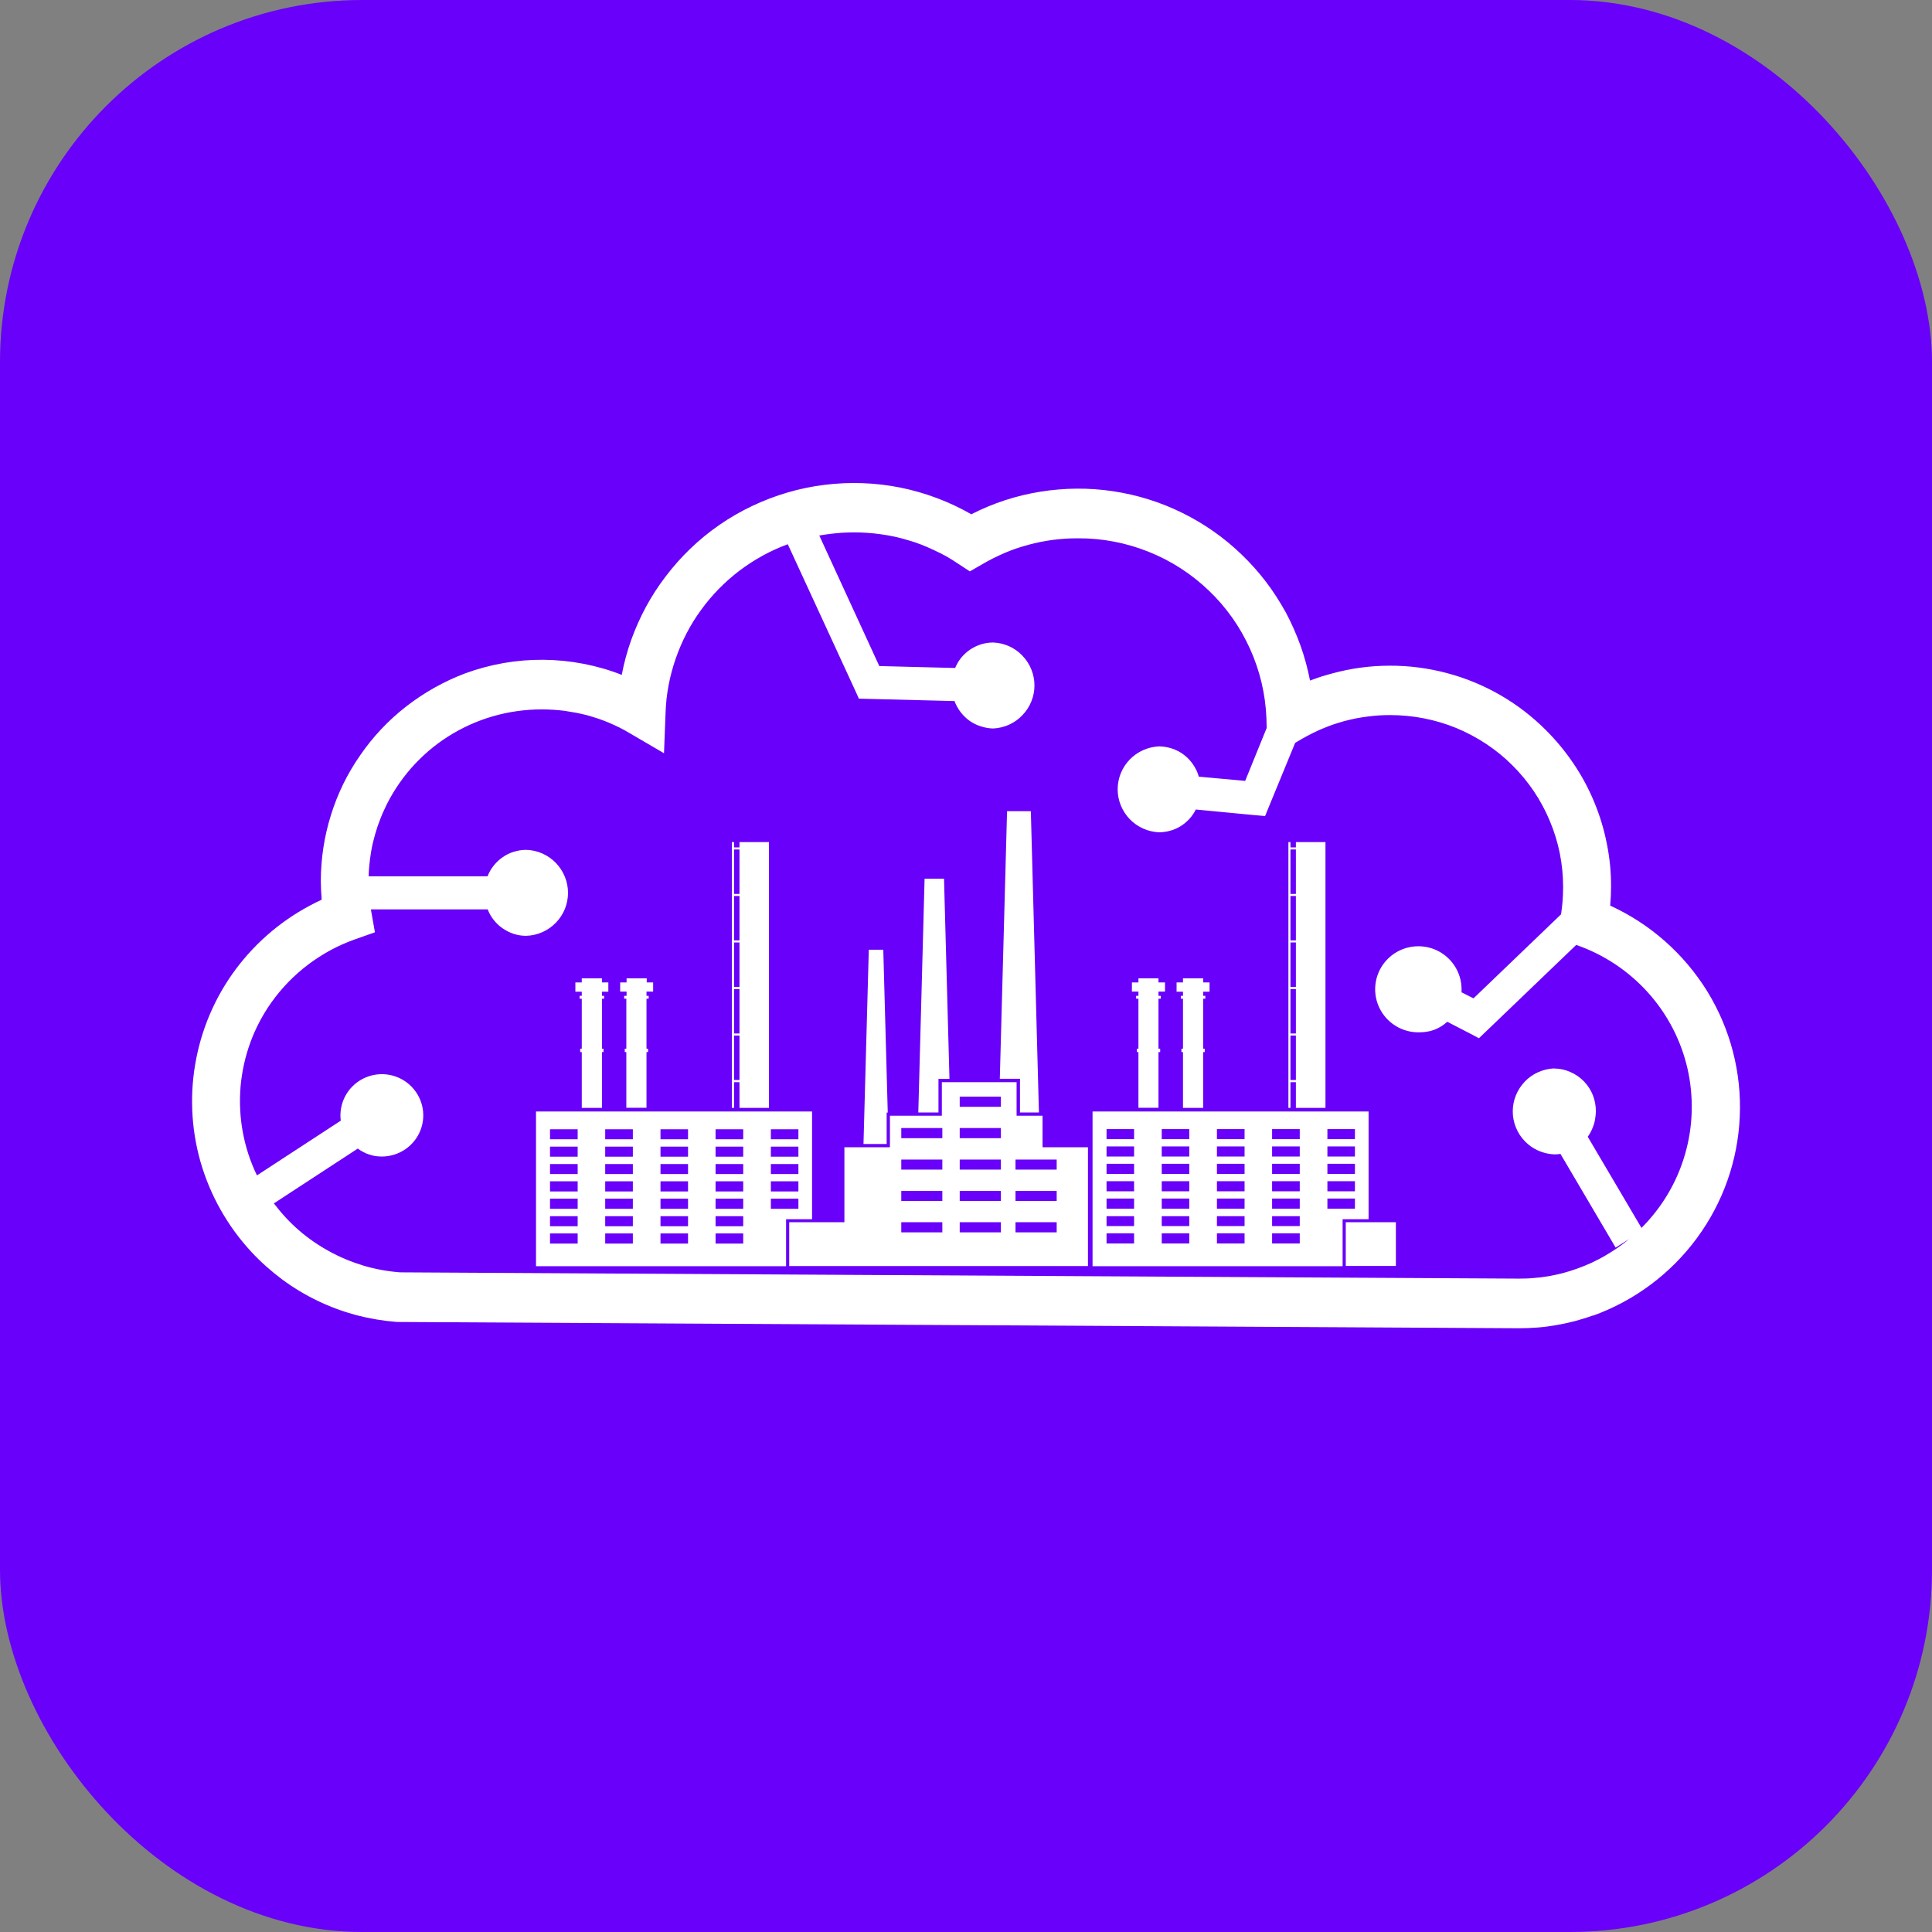 <svg width="16" height="16" viewBox="0 0 16 16" fill="none" xmlns="http://www.w3.org/2000/svg">
<rect x="0" y="0" width="16" height="16" fill="#808080" stroke="none"/>
<rect width="16" height="16" rx="3" fill="#6800FA"/>
<path fill-rule="evenodd" clip-rule="evenodd" d="M13.192 10.894C13.143 10.912 13.093 10.927 13.042 10.941C12.992 10.954 12.941 10.965 12.889 10.974C12.838 10.983 12.786 10.99 12.734 10.994C12.682 10.998 12.629 11 12.577 11L3.299 10.948H3.286C3.173 10.939 3.06 10.92 2.949 10.891C2.839 10.861 2.732 10.822 2.629 10.772C2.527 10.723 2.429 10.664 2.337 10.596C2.246 10.528 2.16 10.452 2.083 10.369C1.885 10.156 1.74 9.899 1.66 9.62C1.581 9.341 1.569 9.047 1.626 8.763C1.682 8.478 1.806 8.21 1.986 7.983C2.167 7.755 2.399 7.573 2.664 7.451C2.66 7.395 2.657 7.344 2.657 7.297C2.657 7.112 2.685 6.927 2.741 6.749C2.796 6.572 2.878 6.404 2.985 6.252C3.09 6.099 3.219 5.963 3.366 5.849C3.513 5.735 3.677 5.643 3.851 5.577C3.955 5.539 4.062 5.51 4.171 5.491C4.28 5.472 4.391 5.463 4.501 5.464C4.612 5.465 4.722 5.476 4.831 5.497C4.94 5.518 5.046 5.548 5.149 5.589C5.168 5.49 5.194 5.393 5.228 5.298C5.262 5.204 5.303 5.112 5.351 5.023C5.399 4.935 5.454 4.85 5.515 4.771C5.576 4.691 5.643 4.615 5.715 4.546C5.866 4.4 6.04 4.28 6.23 4.19C6.42 4.1 6.623 4.04 6.831 4.015C7.04 3.989 7.251 3.997 7.457 4.038C7.663 4.08 7.861 4.154 8.044 4.259C8.223 4.167 8.416 4.104 8.616 4.072C8.815 4.04 9.018 4.038 9.217 4.068C9.417 4.098 9.611 4.158 9.792 4.248C9.973 4.337 10.138 4.453 10.283 4.593C10.356 4.663 10.423 4.738 10.484 4.818C10.545 4.898 10.599 4.983 10.648 5.071C10.695 5.159 10.736 5.252 10.77 5.346C10.804 5.441 10.83 5.538 10.849 5.636C10.864 5.631 10.879 5.625 10.894 5.62C10.909 5.614 10.925 5.609 10.94 5.604C10.955 5.599 10.971 5.594 10.986 5.59C11.002 5.585 11.017 5.581 11.033 5.577C11.187 5.535 11.347 5.513 11.507 5.513C11.667 5.512 11.827 5.533 11.982 5.574C12.137 5.615 12.285 5.676 12.424 5.756C12.563 5.836 12.69 5.934 12.803 6.047C12.888 6.132 12.965 6.225 13.032 6.325C13.1 6.425 13.157 6.532 13.203 6.643C13.249 6.754 13.284 6.869 13.307 6.987C13.331 7.105 13.343 7.225 13.342 7.346C13.342 7.392 13.34 7.444 13.335 7.5C13.668 7.652 13.947 7.9 14.139 8.21C14.33 8.521 14.424 8.882 14.408 9.246C14.393 9.61 14.269 9.961 14.052 10.255C13.835 10.549 13.536 10.772 13.192 10.896V10.895L13.192 10.894ZM12.872 8.849C12.918 8.849 12.963 8.859 13.005 8.878C13.048 8.896 13.086 8.923 13.118 8.956C13.15 8.989 13.175 9.028 13.192 9.071C13.208 9.113 13.217 9.159 13.216 9.205C13.216 9.223 13.214 9.242 13.211 9.26C13.209 9.279 13.205 9.297 13.199 9.314C13.193 9.332 13.186 9.349 13.178 9.366C13.17 9.383 13.16 9.399 13.149 9.414L13.594 10.169C13.764 9.999 13.889 9.789 13.955 9.558C14.022 9.327 14.028 9.084 13.975 8.849C13.921 8.615 13.809 8.399 13.648 8.22C13.487 8.041 13.283 7.905 13.055 7.826H13.053L12.315 8.534L12.248 8.598L12.166 8.555L11.986 8.462C11.97 8.476 11.954 8.488 11.937 8.499C11.919 8.51 11.901 8.519 11.882 8.527C11.862 8.534 11.843 8.54 11.822 8.543C11.802 8.547 11.782 8.549 11.761 8.549C11.615 8.555 11.48 8.472 11.42 8.339C11.36 8.207 11.387 8.051 11.488 7.946C11.589 7.841 11.745 7.808 11.88 7.862C12.016 7.917 12.104 8.048 12.104 8.193V8.218L12.203 8.268L12.928 7.572C12.933 7.538 12.937 7.504 12.94 7.47C12.943 7.436 12.945 7.392 12.945 7.344C12.945 7.157 12.908 6.972 12.835 6.799C12.763 6.626 12.658 6.47 12.524 6.337C12.392 6.205 12.233 6.101 12.06 6.029C11.886 5.958 11.7 5.922 11.512 5.922C11.48 5.922 11.448 5.923 11.416 5.925C11.384 5.927 11.352 5.931 11.32 5.935C11.289 5.939 11.257 5.944 11.226 5.95C11.194 5.957 11.163 5.964 11.132 5.972C11.102 5.981 11.071 5.99 11.041 6C11.011 6.01 10.982 6.022 10.953 6.034C10.923 6.046 10.894 6.06 10.866 6.074C10.838 6.088 10.81 6.103 10.782 6.119L10.726 6.152L10.515 6.665L10.477 6.758L10.383 6.75L9.903 6.704C9.89 6.732 9.871 6.758 9.851 6.781C9.829 6.804 9.805 6.825 9.779 6.841C9.752 6.858 9.723 6.871 9.693 6.879C9.663 6.888 9.631 6.892 9.6 6.893C9.507 6.889 9.42 6.85 9.356 6.784C9.292 6.717 9.256 6.629 9.256 6.537C9.256 6.445 9.292 6.356 9.356 6.29C9.42 6.224 9.507 6.185 9.6 6.181C9.637 6.182 9.673 6.188 9.709 6.2C9.744 6.212 9.777 6.229 9.806 6.252C9.835 6.274 9.861 6.302 9.881 6.332C9.902 6.362 9.918 6.396 9.928 6.432L10.312 6.467L10.49 6.029L10.488 5.948C10.48 5.749 10.434 5.554 10.352 5.373C10.27 5.191 10.154 5.027 10.01 4.89C9.866 4.752 9.697 4.643 9.511 4.569C9.326 4.495 9.128 4.457 8.928 4.458C8.894 4.458 8.859 4.459 8.824 4.461C8.79 4.463 8.755 4.467 8.72 4.471C8.686 4.476 8.652 4.481 8.617 4.488C8.583 4.495 8.55 4.503 8.516 4.512C8.483 4.521 8.45 4.531 8.417 4.542C8.384 4.553 8.352 4.566 8.321 4.579C8.289 4.593 8.258 4.607 8.226 4.623C8.196 4.638 8.165 4.655 8.136 4.672L8.032 4.732L7.931 4.666C7.9 4.645 7.868 4.625 7.835 4.606C7.801 4.588 7.768 4.571 7.733 4.555C7.699 4.539 7.664 4.524 7.629 4.51C7.594 4.497 7.558 4.484 7.521 4.474C7.485 4.463 7.448 4.453 7.411 4.445C7.374 4.437 7.336 4.43 7.298 4.425C7.26 4.419 7.223 4.416 7.185 4.413C7.147 4.41 7.108 4.409 7.07 4.409C7.046 4.409 7.022 4.41 6.998 4.411C6.975 4.412 6.951 4.413 6.927 4.416C6.903 4.418 6.879 4.421 6.856 4.424C6.832 4.427 6.808 4.431 6.785 4.435L7.282 5.516L7.91 5.532C7.923 5.501 7.94 5.472 7.961 5.446C7.982 5.421 8.007 5.398 8.035 5.379C8.062 5.361 8.093 5.346 8.125 5.336C8.157 5.326 8.19 5.321 8.224 5.321C8.316 5.324 8.404 5.363 8.467 5.43C8.531 5.496 8.567 5.585 8.567 5.677C8.567 5.768 8.531 5.857 8.467 5.923C8.404 5.99 8.316 6.029 8.224 6.033C8.189 6.032 8.155 6.026 8.122 6.015C8.089 6.005 8.057 5.989 8.029 5.969C8.001 5.949 7.976 5.924 7.955 5.897C7.934 5.869 7.917 5.839 7.905 5.806L7.195 5.788L7.113 5.786L7.079 5.711L6.524 4.507C6.38 4.56 6.246 4.634 6.124 4.726C6.003 4.818 5.895 4.928 5.806 5.051C5.716 5.174 5.646 5.31 5.596 5.454C5.546 5.598 5.517 5.748 5.512 5.9L5.499 6.238L5.215 6.072C5.188 6.056 5.16 6.04 5.132 6.026C5.103 6.012 5.075 5.999 5.045 5.986C5.016 5.974 4.986 5.962 4.956 5.952C4.926 5.942 4.896 5.933 4.865 5.924C4.834 5.916 4.803 5.909 4.772 5.903C4.74 5.897 4.709 5.892 4.677 5.887C4.645 5.883 4.613 5.88 4.582 5.878C4.55 5.876 4.518 5.875 4.486 5.875C4.349 5.875 4.213 5.894 4.082 5.932C3.95 5.97 3.825 6.027 3.71 6.1C3.595 6.173 3.491 6.263 3.401 6.366C3.312 6.469 3.237 6.584 3.181 6.708C3.161 6.751 3.144 6.795 3.128 6.84C3.113 6.885 3.1 6.93 3.089 6.976C3.078 7.022 3.07 7.069 3.064 7.116C3.058 7.162 3.054 7.21 3.053 7.257H4.038C4.05 7.225 4.067 7.195 4.089 7.168C4.11 7.142 4.135 7.118 4.163 7.099C4.191 7.079 4.222 7.064 4.255 7.054C4.288 7.044 4.322 7.038 4.356 7.038C4.449 7.04 4.538 7.079 4.603 7.146C4.667 7.212 4.704 7.301 4.704 7.394C4.704 7.487 4.668 7.576 4.603 7.642C4.538 7.709 4.449 7.748 4.356 7.75C4.322 7.75 4.288 7.745 4.255 7.734C4.223 7.724 4.192 7.708 4.164 7.689C4.135 7.67 4.111 7.646 4.089 7.619C4.068 7.593 4.051 7.563 4.039 7.531H3.072L3.074 7.546L3.105 7.721L2.943 7.778C2.873 7.803 2.806 7.832 2.741 7.867C2.676 7.902 2.614 7.942 2.555 7.986C2.496 8.03 2.441 8.079 2.389 8.132C2.338 8.184 2.291 8.241 2.248 8.301C2.175 8.404 2.116 8.516 2.073 8.634C2.03 8.752 2.003 8.876 1.992 9.001C1.982 9.127 1.988 9.253 2.011 9.377C2.034 9.501 2.073 9.621 2.128 9.734L2.822 9.281C2.804 9.14 2.875 9.003 3.001 8.936C3.127 8.869 3.282 8.887 3.389 8.981C3.496 9.075 3.534 9.225 3.483 9.358C3.432 9.491 3.304 9.578 3.161 9.578C3.144 9.578 3.126 9.576 3.108 9.574C3.091 9.571 3.074 9.567 3.057 9.561C3.04 9.556 3.024 9.549 3.008 9.54C2.992 9.532 2.977 9.523 2.963 9.512L2.268 9.966C2.33 10.047 2.399 10.123 2.477 10.19C2.554 10.257 2.639 10.315 2.729 10.364C2.818 10.413 2.913 10.452 3.012 10.482C3.11 10.511 3.211 10.529 3.313 10.537L12.578 10.589C12.619 10.589 12.66 10.588 12.701 10.584C12.742 10.581 12.783 10.576 12.824 10.569C12.864 10.562 12.905 10.553 12.944 10.543C12.984 10.532 13.024 10.52 13.062 10.506C13.101 10.492 13.14 10.476 13.178 10.459C13.215 10.441 13.252 10.423 13.288 10.402C13.324 10.381 13.359 10.359 13.393 10.336C13.428 10.312 13.461 10.287 13.493 10.261L13.38 10.332L12.923 9.556C12.919 9.557 12.915 9.557 12.91 9.558C12.906 9.558 12.902 9.559 12.897 9.559C12.893 9.559 12.889 9.56 12.884 9.56C12.88 9.56 12.876 9.56 12.871 9.56C12.779 9.556 12.691 9.517 12.628 9.451C12.564 9.385 12.528 9.296 12.528 9.204C12.528 9.112 12.564 9.024 12.628 8.957C12.691 8.891 12.779 8.852 12.871 8.848L12.872 8.849ZM9.428 8.247V8.212H9.374V8.136H9.428V8.102H9.594V8.136H9.648V8.212H9.594V8.247H9.613V8.271H9.594V8.685H9.608V8.713H9.594V9.174H9.428V8.713H9.415V8.685H9.428V8.271H9.409V8.247H9.428ZM4.818 8.213H4.765V8.136H4.818V8.102H4.985V8.136H5.038V8.213H4.985V8.247H5.003V8.271H4.985V8.685H4.998V8.713H4.985V9.175H4.818V8.713H4.805V8.685H4.818V8.271H4.8V8.247H4.818V8.213ZM11.56 10.122V10.484H11.145V10.122H11.56ZM11.334 10.097H11.119V10.486H9.048V9.205H11.334V10.097ZM11.221 9.494H10.993V9.578H11.221V9.494ZM11.221 9.638H10.993V9.722H11.221V9.638ZM11.221 9.782H10.993V9.866H11.221V9.782ZM11.221 9.926H10.993V10.01H11.221V9.926ZM10.764 9.351H10.535V9.434H10.764V9.351ZM10.764 9.494H10.535V9.578H10.764V9.494ZM10.764 9.638H10.535V9.722H10.764V9.638ZM10.764 9.782H10.535V9.866H10.764V9.782ZM10.764 9.926H10.535V10.01H10.764V9.926ZM10.764 10.072H10.535V10.154H10.764V10.072ZM10.764 10.214H10.535V10.298H10.764V10.214ZM10.307 9.351H10.078V9.434H10.307V9.351ZM10.307 9.494H10.078V9.578H10.307V9.494ZM10.307 9.638H10.078V9.722H10.307V9.638ZM10.307 9.782H10.078V9.866H10.307V9.782ZM10.307 9.926H10.078V10.01H10.307V9.926ZM10.307 10.072H10.078V10.154H10.307V10.072ZM10.307 10.214H10.078V10.298H10.307V10.214ZM9.849 9.351H9.621V9.434H9.849V9.351ZM9.849 9.494H9.621V9.578H9.849V9.494ZM9.849 9.638H9.621V9.722H9.849V9.638ZM9.849 9.782H9.621V9.866H9.849V9.782ZM9.849 9.926H9.621V10.01H9.849V9.926ZM9.849 10.072H9.621V10.154H9.849V10.072ZM9.849 10.214H9.621V10.298H9.849V10.214ZM9.392 9.351H9.164V9.434H9.392V9.351ZM9.392 9.494H9.164V9.578H9.392V9.494ZM9.392 9.638H9.164V9.722H9.392V9.638ZM9.392 9.782H9.164V9.866H9.392V9.782ZM9.392 9.926H9.164V10.01H9.392V9.926ZM9.392 10.072H9.164V10.154H9.392V10.072ZM9.392 10.214H9.164V10.298H9.392V10.214ZM11.221 9.351H10.993V9.434H11.221V9.351ZM10.687 8.962V9.175H10.67V6.974H10.687V7.018H10.732V6.974H10.977V9.175H10.732V8.962H10.688V8.962L10.687 8.962ZM10.687 8.192V8.559H10.732V8.191H10.688V8.192H10.687ZM10.687 7.805V8.173H10.732V7.805H10.687ZM10.687 7.421V7.788H10.732V7.42H10.688V7.421H10.687ZM10.687 7.035V7.403H10.732V7.035H10.687ZM10.687 8.576V8.944H10.732V8.576H10.687ZM9.797 8.213H9.744V8.136H9.797V8.102H9.964V8.136H10.017V8.213H9.964V8.247H9.982V8.271H9.964V8.685H9.977V8.713H9.964V9.175H9.797V8.713H9.784V8.685H9.797V8.271H9.779V8.247H9.797V8.213ZM8.634 9.24V9.501H9.01V10.485H6.536V10.122H6.993V9.501H7.37V9.24H7.8V8.962H8.419V9.24H8.634V9.24ZM8.751 9.863H8.41V9.946H8.751V9.863ZM8.751 10.122H8.41V10.206H8.751V10.122ZM8.289 9.082H7.948V9.166H8.289V9.082ZM8.289 9.426V9.342H7.948V9.426H8.289ZM8.289 9.603H7.948V9.686H8.289V9.603ZM8.289 9.863H7.948V9.946H8.289V9.863ZM8.289 10.122H7.948V10.206H8.289V10.122ZM7.804 9.426V9.342H7.464V9.426H7.804ZM7.804 9.686V9.603H7.464V9.686H7.804ZM7.804 9.863H7.464V9.946H7.804V9.863ZM7.804 10.206V10.122H7.464V10.206H7.804ZM8.41 9.603V9.686H8.751V9.603H8.41ZM8.447 9.213V8.934H8.28L8.34 6.718H8.537L8.604 9.213H8.447ZM7.772 8.935V9.213H7.605L7.657 7.277H7.818L7.863 8.935H7.772H7.772ZM7.343 9.474H7.151L7.195 7.865H7.315L7.352 9.214H7.343V9.474ZM6.725 9.205V10.097H6.51V10.486H4.439V9.205H6.725H6.725ZM6.612 9.496H6.384V9.579H6.612V9.496ZM6.612 9.64H6.384V9.723H6.612V9.64ZM6.612 9.783H6.384V9.867H6.612V9.783ZM6.612 9.927H6.384V10.011H6.612V9.927ZM6.155 9.352H5.926V9.435H6.155V9.352ZM6.155 9.496H5.926V9.579H6.155V9.496ZM6.155 9.64H5.926V9.723H6.155V9.64ZM6.155 9.783H5.926V9.867H6.155V9.783ZM6.155 9.927H5.926V10.011H6.155V9.927ZM6.155 10.072H5.926V10.155H6.155V10.072ZM6.155 10.215H5.926V10.299H6.155V10.215ZM5.698 9.435V9.352H5.47V9.435H5.698ZM5.698 9.579V9.496H5.47V9.579H5.698ZM5.698 9.723V9.64H5.47V9.723H5.698ZM5.698 9.867V9.783H5.47V9.867H5.698ZM5.698 10.012V9.927H5.47V10.011H5.698V10.012H5.698ZM5.698 10.156V10.072H5.47V10.155H5.698V10.156H5.698ZM5.698 10.299V10.215H5.47V10.299H5.698ZM5.241 9.352H5.012V9.435H5.241V9.352ZM5.241 9.496H5.012V9.579H5.241V9.496ZM5.241 9.64H5.012V9.723H5.241V9.64ZM5.241 9.783H5.012V9.867H5.241V9.783ZM5.241 9.927H5.012V10.011H5.241V9.927ZM5.241 10.072H5.012V10.155H5.241V10.072ZM5.241 10.215H5.012V10.299H5.241V10.215ZM4.784 9.352H4.555V9.435H4.784V9.352ZM4.784 9.496H4.555V9.579H4.784V9.496ZM4.784 9.64H4.555V9.723H4.784V9.64ZM4.784 9.783H4.555V9.867H4.784V9.783ZM4.784 9.927H4.555V10.011H4.784V9.927ZM4.784 10.072H4.555V10.155H4.784V10.072ZM4.784 10.215H4.555V10.299H4.784V10.215ZM6.612 9.352H6.384V9.435H6.612V9.352ZM6.079 9.175H6.061V6.974H6.079V7.018H6.124V6.974H6.368V9.175H6.124V8.962H6.079V9.175ZM6.079 8.559H6.124V8.191H6.079V8.559ZM6.079 8.173H6.124V7.805H6.079V8.173ZM6.079 7.788H6.124V7.42H6.079V7.788ZM6.079 7.403H6.124V7.035H6.079V7.403ZM6.079 8.944H6.124V8.576H6.079V8.944ZM5.189 8.247V8.212H5.136V8.136H5.189V8.102H5.356V8.136H5.409V8.212H5.354V8.247H5.372V8.271H5.354V8.685H5.367V8.713H5.354V9.174H5.187V8.713H5.174V8.685H5.187V8.271H5.169V8.247H5.189Z" fill="white"/>
</svg>

